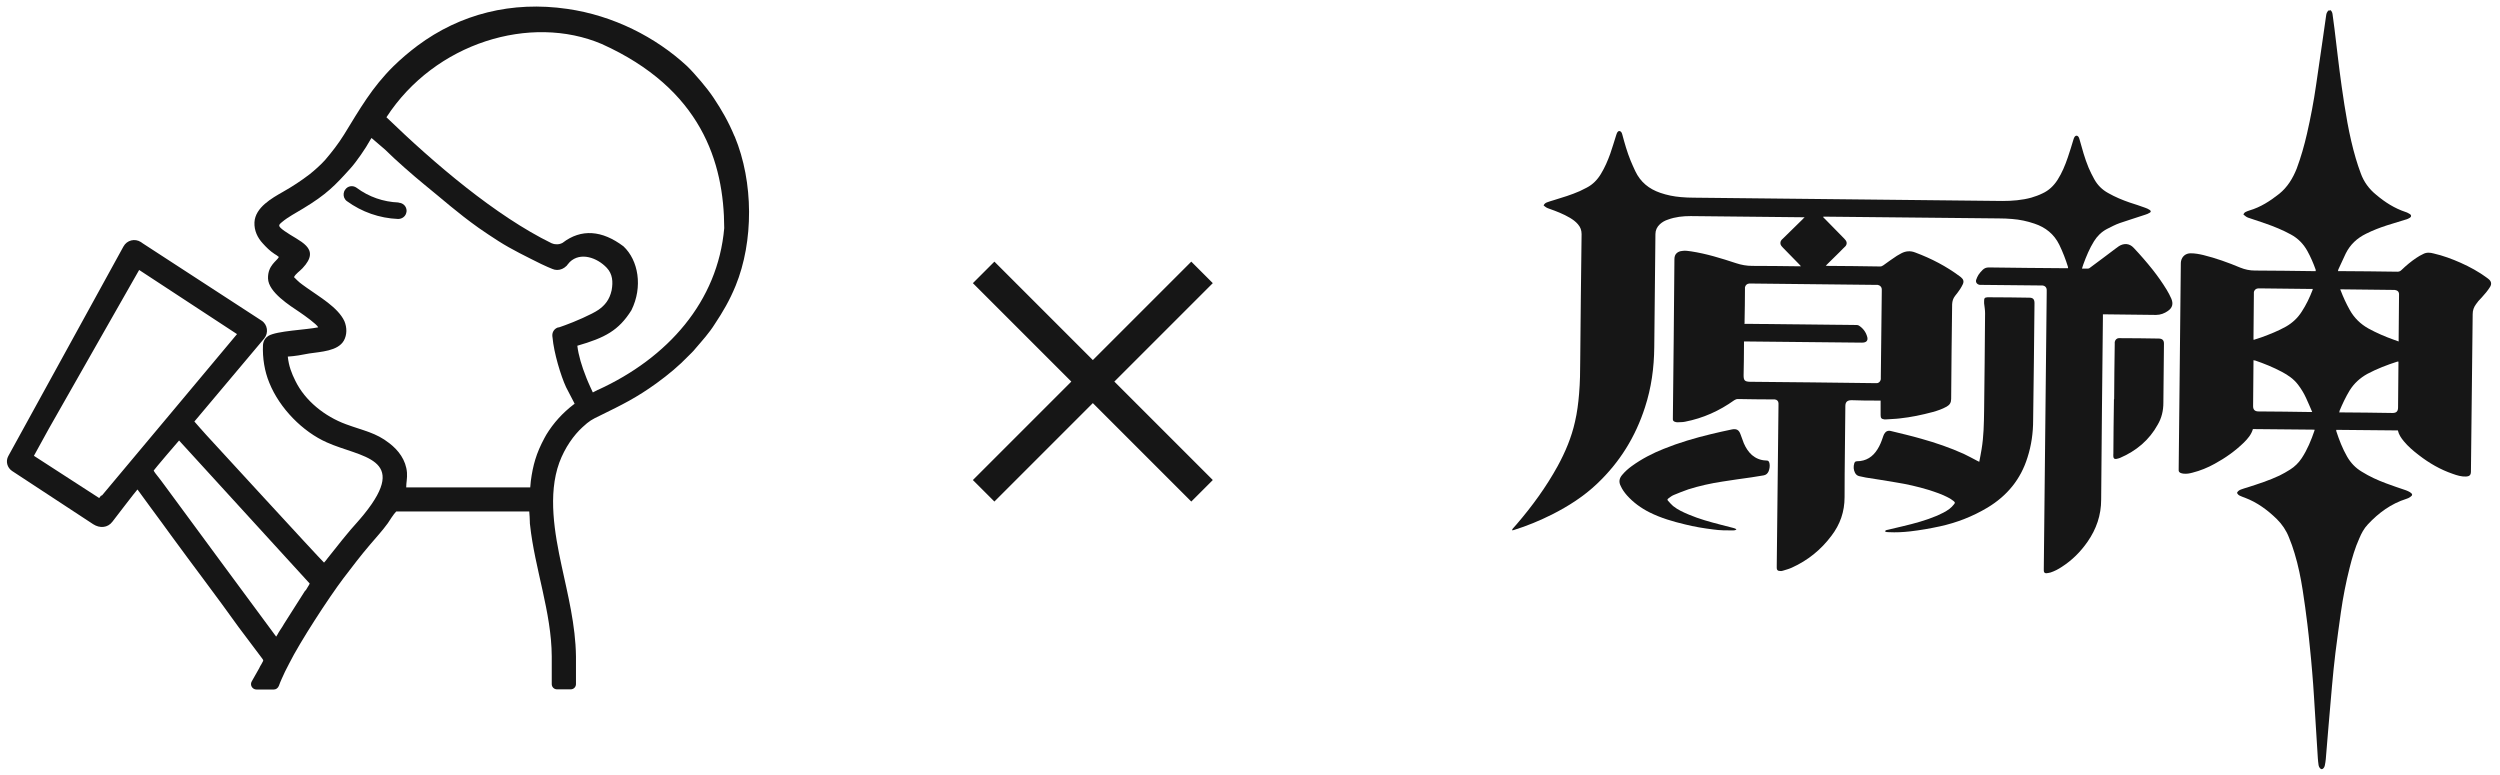<svg viewBox="0 0 129 40" fill="none" xmlns="http://www.w3.org/2000/svg">
<path d="M120.24 0.51C120.31 0.57 120.35 0.64 120.36 0.74C120.39 0.99 120.43 1.24 120.46 1.49C120.52 1.96 120.57 2.44 120.63 2.91C120.69 3.43 120.76 3.95 120.83 4.46C121.01 5.71 121.2 6.96 121.56 8.18C121.63 8.43 121.72 8.68 121.81 8.93C121.97 9.38 122.24 9.75 122.61 10.05C123.07 10.44 123.56 10.75 124.13 10.94C124.17 10.95 124.21 10.97 124.25 10.99C124.32 11.03 124.41 11.06 124.41 11.14C124.41 11.23 124.31 11.25 124.25 11.29C124.2 11.31 124.15 11.33 124.1 11.34C123.79 11.44 123.47 11.53 123.16 11.63C122.79 11.75 122.43 11.89 122.09 12.06C121.62 12.29 121.27 12.62 121.04 13.08C120.91 13.35 120.79 13.63 120.66 13.9C120.65 13.92 120.65 13.95 120.64 13.99C120.69 13.99 120.73 13.99 120.78 13.99C121.75 13.99 122.73 14.01 123.71 14.02C123.8 14.02 123.86 13.99 123.92 13.93C124.16 13.7 124.41 13.49 124.68 13.31C124.79 13.23 124.91 13.17 125.03 13.11C125.21 13.01 125.4 13.03 125.58 13.08C126.06 13.19 126.52 13.36 126.97 13.56C127.44 13.77 127.9 14.02 128.32 14.33C128.35 14.35 128.38 14.38 128.41 14.4C128.55 14.51 128.58 14.65 128.49 14.8C128.43 14.9 128.36 14.99 128.29 15.08C128.16 15.24 128.02 15.39 127.88 15.54C127.84 15.59 127.8 15.64 127.76 15.7C127.65 15.85 127.59 16.01 127.59 16.21C127.56 18.92 127.53 21.63 127.5 24.34C127.5 24.54 127.39 24.58 127.25 24.59C127.01 24.6 126.78 24.53 126.56 24.45C125.92 24.23 125.35 23.9 124.82 23.49C124.53 23.27 124.26 23.04 124.03 22.76C123.9 22.6 123.78 22.43 123.73 22.21C122.67 22.2 121.62 22.19 120.55 22.18C120.55 22.2 120.55 22.22 120.55 22.24C120.7 22.7 120.87 23.14 121.11 23.56C121.3 23.89 121.55 24.15 121.87 24.34C122.27 24.59 122.69 24.78 123.12 24.94C123.46 25.07 123.8 25.18 124.15 25.3C124.22 25.33 124.3 25.36 124.36 25.4C124.5 25.49 124.5 25.56 124.36 25.65C124.3 25.69 124.24 25.72 124.17 25.74C123.38 25.99 122.74 26.46 122.18 27.06C121.98 27.27 121.85 27.52 121.74 27.78C121.52 28.27 121.37 28.78 121.24 29.3C121.05 30.05 120.9 30.82 120.79 31.59C120.69 32.28 120.6 32.98 120.51 33.67C120.44 34.25 120.38 34.83 120.33 35.41C120.26 36.14 120.21 36.87 120.14 37.61C120.1 38.13 120.05 38.66 120.01 39.18C120 39.29 119.98 39.4 119.96 39.5C119.94 39.61 119.86 39.69 119.8 39.69C119.74 39.69 119.66 39.6 119.64 39.49C119.62 39.37 119.61 39.24 119.6 39.12C119.57 38.64 119.54 38.16 119.51 37.68C119.47 37.09 119.44 36.51 119.4 35.92C119.37 35.51 119.35 35.1 119.31 34.69C119.27 34.26 119.24 33.83 119.19 33.4C119.15 33 119.11 32.6 119.06 32.2C118.99 31.62 118.91 31.04 118.82 30.46C118.72 29.82 118.59 29.17 118.4 28.55C118.32 28.27 118.22 28 118.11 27.73C117.97 27.37 117.76 27.06 117.49 26.79C117.01 26.32 116.47 25.92 115.83 25.68C115.75 25.65 115.66 25.62 115.58 25.58C115.51 25.55 115.46 25.5 115.43 25.43C115.47 25.34 115.55 25.29 115.63 25.26C115.74 25.22 115.86 25.18 115.97 25.15C116.53 24.97 117.09 24.79 117.62 24.54C117.81 24.45 117.99 24.34 118.17 24.23C118.41 24.08 118.61 23.88 118.77 23.64C119.06 23.2 119.26 22.71 119.43 22.21C119.43 22.21 119.43 22.19 119.43 22.17C118.37 22.16 117.31 22.15 116.25 22.14C116.17 22.42 115.99 22.63 115.79 22.83C115.34 23.27 114.83 23.63 114.28 23.93C113.92 24.13 113.53 24.29 113.13 24.39C112.98 24.43 112.83 24.46 112.67 24.44C112.62 24.44 112.56 24.42 112.51 24.4C112.45 24.37 112.41 24.32 112.42 24.25C112.42 24.22 112.42 24.2 112.42 24.17C112.46 20.66 112.49 17.15 112.53 13.65C112.53 13.59 112.53 13.53 112.54 13.48C112.59 13.23 112.78 13.07 113.04 13.07C113.26 13.07 113.48 13.11 113.69 13.16C114.34 13.32 114.98 13.55 115.6 13.81C115.85 13.91 116.09 13.96 116.36 13.96C117.35 13.96 118.35 13.98 119.34 13.99C119.39 13.99 119.43 13.99 119.49 13.99C119.49 13.96 119.49 13.94 119.49 13.92C119.37 13.58 119.23 13.26 119.06 12.95C118.86 12.59 118.58 12.3 118.21 12.1C117.79 11.87 117.35 11.69 116.89 11.53C116.62 11.44 116.35 11.35 116.09 11.26C116.02 11.24 115.96 11.22 115.9 11.18C115.85 11.15 115.81 11.1 115.76 11.07C115.79 10.99 115.84 10.95 115.89 10.93C115.95 10.9 116.01 10.88 116.07 10.86C116.65 10.69 117.14 10.37 117.61 10C118.04 9.65 118.31 9.2 118.51 8.7C118.73 8.11 118.9 7.51 119.04 6.9C119.23 6.07 119.39 5.23 119.51 4.39C119.62 3.63 119.73 2.87 119.84 2.12C119.9 1.68 119.97 1.23 120.03 0.79C120.04 0.69 120.08 0.61 120.15 0.54C120.18 0.54 120.21 0.54 120.24 0.54M116.28 17.53C116.28 17.53 116.35 17.53 116.37 17.51C116.47 17.48 116.58 17.44 116.68 17.41C117.12 17.25 117.55 17.08 117.96 16.85C118.29 16.66 118.56 16.41 118.77 16.08C119 15.73 119.18 15.35 119.33 14.96C119.33 14.95 119.33 14.93 119.34 14.91C119.3 14.91 119.27 14.91 119.23 14.91C118.35 14.9 117.47 14.89 116.59 14.88C116.57 14.88 116.54 14.88 116.52 14.88C116.4 14.89 116.31 14.97 116.3 15.09C116.3 15.12 116.3 15.15 116.3 15.18C116.3 15.92 116.28 16.66 116.28 17.4C116.28 17.44 116.28 17.48 116.28 17.52M116.28 18.58C116.28 18.58 116.28 18.63 116.28 18.65C116.28 19.42 116.26 20.19 116.26 20.96C116.26 21.14 116.35 21.23 116.54 21.23C117.43 21.23 118.31 21.25 119.2 21.26C119.23 21.26 119.26 21.26 119.31 21.26C119.2 21.01 119.1 20.76 118.99 20.53C118.88 20.29 118.74 20.06 118.58 19.85C118.36 19.56 118.07 19.36 117.75 19.19C117.3 18.95 116.83 18.76 116.36 18.6C116.34 18.6 116.32 18.6 116.29 18.59M123.77 17.62C123.77 17.57 123.77 17.54 123.77 17.51L123.79 15.24C123.79 15.24 123.79 15.19 123.79 15.16C123.78 15.07 123.74 15.01 123.65 14.98C123.6 14.96 123.55 14.96 123.5 14.96C122.62 14.95 121.74 14.94 120.85 14.93C120.82 14.93 120.79 14.93 120.76 14.93C120.76 14.96 120.77 14.97 120.78 14.99C120.91 15.33 121.06 15.66 121.24 15.98C121.47 16.4 121.8 16.72 122.21 16.95C122.63 17.18 123.07 17.37 123.52 17.53C123.6 17.56 123.67 17.58 123.77 17.62ZM120.7 21.28C120.7 21.28 120.77 21.28 120.8 21.28C121.68 21.28 122.56 21.3 123.45 21.31C123.65 21.31 123.74 21.23 123.74 21.02C123.74 20.27 123.76 19.52 123.76 18.77C123.76 18.74 123.76 18.7 123.76 18.66C123.74 18.66 123.72 18.66 123.7 18.66C123.17 18.83 122.65 19.03 122.16 19.29C121.78 19.5 121.47 19.78 121.24 20.15C121.04 20.48 120.87 20.84 120.72 21.2C120.72 21.22 120.72 21.24 120.71 21.26" fill="#161616"></path>
<path d="M78.04 27.3C78.11 27.22 78.19 27.13 78.26 27.05C79.06 26.12 79.78 25.13 80.37 24.06C80.77 23.33 81.09 22.57 81.27 21.76C81.38 21.29 81.44 20.81 81.48 20.33C81.53 19.74 81.54 19.15 81.54 18.56C81.56 16.4 81.58 14.24 81.61 12.08C81.61 11.88 81.55 11.72 81.42 11.57C81.3 11.43 81.16 11.33 81.01 11.24C80.67 11.04 80.31 10.9 79.94 10.77C79.88 10.75 79.83 10.73 79.78 10.7C79.73 10.67 79.69 10.63 79.65 10.6C79.69 10.51 79.75 10.47 79.83 10.44C79.94 10.4 80.06 10.36 80.17 10.33C80.63 10.19 81.09 10.05 81.52 9.86C81.64 9.8 81.76 9.74 81.88 9.68C82.19 9.52 82.43 9.27 82.61 8.97C82.81 8.64 82.96 8.29 83.09 7.93C83.2 7.61 83.3 7.28 83.4 6.96C83.42 6.91 83.43 6.86 83.46 6.82C83.51 6.74 83.6 6.74 83.66 6.82C83.68 6.85 83.7 6.9 83.71 6.94C83.83 7.39 83.96 7.85 84.14 8.29C84.21 8.47 84.3 8.65 84.38 8.83C84.65 9.4 85.09 9.75 85.67 9.95C86.02 10.07 86.37 10.14 86.73 10.17C86.95 10.19 87.17 10.2 87.39 10.2C92.7 10.26 98.01 10.31 103.32 10.37C103.83 10.37 104.33 10.33 104.81 10.2C105.01 10.14 105.21 10.07 105.39 9.98C105.72 9.83 105.97 9.59 106.17 9.28C106.4 8.92 106.56 8.53 106.7 8.12C106.8 7.82 106.9 7.51 106.99 7.2C107.01 7.15 107.02 7.1 107.05 7.06C107.11 6.98 107.19 6.98 107.25 7.06C107.27 7.09 107.29 7.14 107.3 7.18C107.44 7.68 107.57 8.17 107.77 8.65C107.86 8.85 107.95 9.05 108.06 9.24C108.23 9.55 108.47 9.79 108.78 9.96C109.13 10.16 109.51 10.32 109.89 10.45C110.16 10.54 110.43 10.62 110.69 10.72C110.77 10.75 110.85 10.78 110.92 10.83C111 10.88 111 10.94 110.92 10.98C110.85 11.02 110.77 11.06 110.69 11.08C110.25 11.23 109.81 11.36 109.38 11.51C109.15 11.59 108.93 11.71 108.71 11.82C108.43 11.97 108.22 12.18 108.05 12.45C107.82 12.82 107.65 13.23 107.5 13.64C107.48 13.71 107.45 13.78 107.43 13.86C107.54 13.86 107.64 13.86 107.74 13.86C107.78 13.86 107.82 13.84 107.85 13.81C108.29 13.48 108.73 13.16 109.16 12.83C109.22 12.79 109.28 12.74 109.34 12.7C109.58 12.55 109.87 12.54 110.1 12.79C110.44 13.15 110.77 13.53 111.08 13.92C111.34 14.25 111.58 14.59 111.8 14.95C111.89 15.1 111.97 15.25 112.04 15.41C112.15 15.67 112.1 15.88 111.87 16.04C111.69 16.17 111.48 16.25 111.25 16.25C110.39 16.24 109.52 16.23 108.66 16.22C108.62 16.22 108.57 16.22 108.51 16.22C108.51 16.29 108.51 16.34 108.51 16.39C108.48 19.52 108.44 22.65 108.42 25.78C108.42 26.59 108.17 27.3 107.72 27.95C107.36 28.47 106.92 28.91 106.39 29.25C106.21 29.37 106.02 29.47 105.81 29.54C105.74 29.56 105.67 29.57 105.59 29.58C105.5 29.58 105.46 29.53 105.46 29.44C105.46 29.4 105.46 29.36 105.46 29.32C105.51 24.58 105.56 19.84 105.61 15.1C105.61 15.06 105.61 15.01 105.61 14.97C105.61 14.83 105.52 14.74 105.38 14.73C105.35 14.73 105.31 14.73 105.28 14.73C104.28 14.72 103.28 14.71 102.28 14.7C102.24 14.7 102.2 14.7 102.16 14.7C102.02 14.68 101.93 14.57 101.97 14.44C102 14.35 102.04 14.26 102.09 14.18C102.15 14.09 102.22 14.01 102.3 13.93C102.39 13.84 102.49 13.8 102.62 13.8C103.94 13.82 105.25 13.83 106.57 13.84C106.62 13.84 106.66 13.84 106.71 13.84C106.71 13.81 106.71 13.8 106.71 13.78C106.59 13.39 106.44 13 106.26 12.63C105.99 12.08 105.55 11.73 104.98 11.54C104.6 11.41 104.22 11.33 103.83 11.3C103.6 11.28 103.37 11.27 103.13 11.27C100.16 11.24 97.2 11.21 94.24 11.18C94.19 11.18 94.14 11.18 94.08 11.18C94.08 11.23 94.12 11.26 94.15 11.28C94.48 11.62 94.82 11.97 95.16 12.31C95.18 12.33 95.2 12.35 95.22 12.38C95.31 12.48 95.31 12.61 95.22 12.71C95.13 12.8 95.03 12.89 94.94 12.99C94.73 13.2 94.52 13.41 94.3 13.62C94.27 13.65 94.25 13.67 94.21 13.71C94.25 13.71 94.28 13.72 94.31 13.72C95.21 13.72 96.11 13.74 97.01 13.75C97.08 13.75 97.12 13.73 97.18 13.69C97.41 13.52 97.64 13.36 97.88 13.2C97.95 13.15 98.04 13.12 98.11 13.07C98.34 12.95 98.58 12.93 98.83 13.03C99.66 13.34 100.43 13.74 101.14 14.27C101.16 14.28 101.17 14.29 101.19 14.31C101.31 14.41 101.35 14.52 101.28 14.67C101.24 14.76 101.19 14.84 101.14 14.92C101.06 15.04 100.97 15.16 100.88 15.27C100.78 15.4 100.74 15.53 100.73 15.7C100.71 17.33 100.69 18.95 100.68 20.58C100.68 20.77 100.61 20.89 100.45 20.98C100.22 21.11 99.98 21.19 99.73 21.26C99.17 21.41 98.6 21.53 98.03 21.59C97.8 21.62 97.57 21.62 97.33 21.64C97.3 21.64 97.26 21.64 97.23 21.64C97.08 21.62 97.04 21.57 97.04 21.42C97.04 21.21 97.04 21 97.04 20.79C97.04 20.75 97.04 20.71 97.04 20.67C96.99 20.67 96.95 20.67 96.91 20.67C96.45 20.67 96 20.67 95.54 20.65C95.29 20.65 95.22 20.77 95.22 20.96C95.21 22.52 95.18 24.09 95.18 25.65C95.18 26.41 94.95 27.06 94.5 27.65C93.96 28.37 93.28 28.92 92.46 29.29C92.31 29.36 92.15 29.4 91.99 29.45C91.94 29.47 91.88 29.47 91.82 29.46C91.73 29.46 91.68 29.4 91.68 29.31C91.68 29.27 91.68 29.23 91.68 29.2L91.77 20.94C91.77 20.94 91.77 20.85 91.77 20.81C91.77 20.7 91.69 20.62 91.58 20.61C91.55 20.61 91.52 20.61 91.49 20.61C90.89 20.61 90.28 20.6 89.68 20.59C89.61 20.59 89.55 20.61 89.49 20.65C88.72 21.2 87.88 21.58 86.95 21.76C86.82 21.79 86.68 21.78 86.55 21.79C86.51 21.79 86.46 21.78 86.41 21.76C86.36 21.74 86.32 21.7 86.32 21.64C86.32 21.62 86.32 21.59 86.32 21.57C86.35 18.84 86.38 16.11 86.4 13.38C86.4 13.25 86.43 13.14 86.52 13.06C86.6 12.99 86.69 12.96 86.79 12.95C86.95 12.92 87.11 12.95 87.26 12.97C88.05 13.09 88.82 13.33 89.58 13.58C89.85 13.67 90.13 13.72 90.42 13.72C91.21 13.72 91.99 13.73 92.78 13.74C92.82 13.74 92.86 13.74 92.93 13.74C92.89 13.7 92.87 13.67 92.84 13.64C92.56 13.35 92.27 13.06 91.99 12.77C91.97 12.75 91.94 12.72 91.92 12.69C91.85 12.6 91.85 12.48 91.92 12.39C91.94 12.36 91.97 12.34 91.99 12.32L93.02 11.31C93.02 11.31 93.07 11.25 93.12 11.21C93.06 11.21 93.03 11.21 92.99 11.21C91.07 11.19 89.16 11.17 87.24 11.15C86.84 11.15 86.45 11.19 86.07 11.33C85.91 11.38 85.77 11.46 85.65 11.57C85.5 11.71 85.42 11.88 85.42 12.08C85.4 14.03 85.38 15.98 85.36 17.92C85.35 18.98 85.21 20.01 84.88 21.02C84.39 22.54 83.58 23.85 82.42 24.95C81.73 25.61 80.93 26.12 80.08 26.55C79.44 26.87 78.79 27.14 78.11 27.35C78.09 27.35 78.07 27.36 78.04 27.37C78.04 27.37 78.04 27.36 78.03 27.35M89.99 16.71C90.06 16.71 90.11 16.71 90.16 16.71C92 16.73 93.84 16.75 95.68 16.77C95.72 16.77 95.76 16.77 95.8 16.77C95.84 16.77 95.89 16.78 95.92 16.8C96.15 16.95 96.3 17.16 96.36 17.43C96.38 17.54 96.33 17.63 96.23 17.66C96.17 17.68 96.11 17.68 96.05 17.68C94.08 17.66 92.12 17.64 90.15 17.62C90.1 17.62 90.05 17.62 89.99 17.62C89.99 17.67 89.99 17.72 89.99 17.76C89.99 18.3 89.98 18.84 89.97 19.37C89.97 19.63 90.03 19.69 90.29 19.7C92.43 19.72 94.58 19.74 96.72 19.77C96.76 19.77 96.8 19.77 96.84 19.77C96.95 19.77 97.03 19.68 97.05 19.57C97.05 19.53 97.05 19.49 97.05 19.45C97.07 17.98 97.08 16.5 97.1 15.03C97.1 15 97.1 14.97 97.1 14.94C97.1 14.81 97.01 14.72 96.89 14.7C96.86 14.7 96.82 14.7 96.79 14.7L90.36 14.63C90.36 14.63 90.29 14.63 90.26 14.63C90.14 14.64 90.06 14.72 90.04 14.83C90.04 14.86 90.04 14.9 90.04 14.93C90.04 15.48 90.03 16.02 90.02 16.57C90.02 16.61 90.02 16.65 90.02 16.7" fill="#161616"></path>
<path d="M102.13 23.83C102.17 23.6 102.22 23.39 102.25 23.18C102.36 22.52 102.37 21.86 102.38 21.2C102.4 19.52 102.42 17.84 102.43 16.16C102.43 15.99 102.4 15.82 102.38 15.65C102.38 15.61 102.38 15.57 102.38 15.53C102.38 15.39 102.41 15.35 102.55 15.34C102.6 15.34 102.65 15.34 102.7 15.34C103.37 15.34 104.04 15.35 104.71 15.36C104.9 15.36 104.98 15.44 104.98 15.64C104.96 17.65 104.94 19.67 104.91 21.68C104.91 22.33 104.82 22.98 104.62 23.6C104.27 24.73 103.57 25.58 102.56 26.19C101.79 26.65 100.97 26.97 100.1 27.16C99.59 27.27 99.08 27.36 98.56 27.42C98.2 27.46 97.83 27.48 97.46 27.46C97.39 27.46 97.32 27.46 97.26 27.41C97.31 27.35 97.37 27.34 97.44 27.33C97.69 27.27 97.94 27.21 98.2 27.15C98.79 27.01 99.38 26.85 99.95 26.61C100.17 26.51 100.39 26.41 100.59 26.26C100.68 26.19 100.75 26.12 100.82 26.03C100.89 25.95 100.89 25.92 100.8 25.85C100.71 25.78 100.62 25.72 100.52 25.67C100.2 25.5 99.86 25.39 99.52 25.28C98.96 25.11 98.39 24.98 97.82 24.89C97.3 24.8 96.78 24.72 96.27 24.64C96.16 24.62 96.05 24.59 95.94 24.57C95.84 24.55 95.77 24.49 95.72 24.4C95.64 24.24 95.63 24.08 95.68 23.91C95.71 23.83 95.73 23.81 95.82 23.8C96.29 23.8 96.64 23.57 96.88 23.18C97 22.99 97.08 22.79 97.15 22.58C97.17 22.52 97.19 22.46 97.22 22.4C97.3 22.26 97.41 22.2 97.57 22.24C98.1 22.37 98.62 22.49 99.14 22.64C99.89 22.85 100.62 23.1 101.33 23.42C101.56 23.53 101.78 23.65 102.01 23.77C102.05 23.79 102.08 23.81 102.15 23.84" fill="#161616"></path>
<path d="M89.6 27.32C89.55 27.36 89.49 27.37 89.43 27.37C89.09 27.37 88.74 27.37 88.4 27.32C87.91 27.26 87.43 27.18 86.95 27.06C86.32 26.91 85.7 26.73 85.12 26.44C84.68 26.22 84.28 25.93 83.95 25.56C83.82 25.41 83.71 25.26 83.63 25.08C83.52 24.87 83.55 24.69 83.7 24.51C83.85 24.33 84.02 24.18 84.2 24.05C84.71 23.68 85.27 23.39 85.85 23.16C86.64 22.84 87.46 22.6 88.29 22.4C88.64 22.31 89 22.24 89.36 22.16C89.6 22.11 89.73 22.18 89.81 22.41C89.87 22.56 89.92 22.72 89.98 22.87C90.08 23.1 90.21 23.31 90.4 23.48C90.6 23.65 90.84 23.75 91.11 23.76C91.25 23.76 91.28 23.79 91.31 23.93C91.33 24.06 91.31 24.19 91.26 24.32C91.21 24.43 91.13 24.51 91 24.53C90.79 24.56 90.59 24.6 90.38 24.63C89.88 24.7 89.37 24.77 88.87 24.85C88.28 24.94 87.69 25.07 87.12 25.25C86.86 25.34 86.61 25.44 86.37 25.54C86.27 25.58 86.18 25.65 86.1 25.71C86.03 25.76 86.02 25.79 86.08 25.85C86.16 25.94 86.24 26.03 86.33 26.11C86.58 26.31 86.87 26.44 87.16 26.56C87.68 26.78 88.23 26.93 88.77 27.07C88.99 27.13 89.21 27.18 89.43 27.24C89.49 27.26 89.56 27.27 89.61 27.33" fill="#161616"></path>
<path d="M109.09 20.599C109.09 19.659 109.11 18.709 109.12 17.769C109.12 17.729 109.12 17.689 109.12 17.649C109.14 17.539 109.22 17.449 109.34 17.449C109.36 17.449 109.39 17.449 109.41 17.449C110.07 17.449 110.73 17.459 111.38 17.469C111.58 17.469 111.67 17.559 111.66 17.759C111.65 18.769 111.64 19.779 111.63 20.789C111.63 21.189 111.54 21.569 111.34 21.909C110.9 22.709 110.23 23.269 109.39 23.629C109.33 23.649 109.27 23.669 109.21 23.679C109.11 23.699 109.06 23.659 109.05 23.569C109.04 23.509 109.05 23.449 109.05 23.399C109.05 22.469 109.07 21.529 109.08 20.599" fill="#161616"></path>
<path d="M37.9 7.03C37.58 6.26 37.24 5.68 36.83 5.06C36.63 4.76 36.4 4.47 36.18 4.21C35.94 3.93 35.69 3.64 35.45 3.41C33.83 1.91 31.64 0.8 29.28 0.46C26.41 0.04 23.74 0.72 21.54 2.36C21.1 2.69 20.69 3.04 20.3 3.42C19.19 4.52 18.58 5.6 17.75 6.95C17.45 7.43 17.13 7.84 16.78 8.25C16.58 8.48 16.22 8.8 15.98 8.99C15.55 9.32 15.08 9.63 14.6 9.9C14.04 10.22 13.17 10.7 13.13 11.47C13.11 11.9 13.29 12.27 13.56 12.56C13.74 12.76 13.93 12.95 14.16 13.1C14.24 13.15 14.31 13.19 14.39 13.26C14.3 13.46 13.81 13.69 13.83 14.37C13.85 15.08 14.96 15.77 15.48 16.12C15.7 16.27 16.35 16.73 16.42 16.89C15.79 17.02 14.29 17.07 13.85 17.33C13.71 17.42 13.59 17.56 13.57 17.8C13.54 18.47 13.65 19.16 13.9 19.76C14.43 21.07 15.62 22.28 16.87 22.83C18.6 23.61 21.16 23.6 18.78 26.54C18.67 26.68 18.55 26.81 18.44 26.94C18.02 27.39 17.31 28.29 16.9 28.81C16.87 28.85 16.75 29.01 16.72 29.03C16.47 28.8 10.7 22.5 10.64 22.44C10.64 22.44 10.04 21.77 10.03 21.75L13.63 17.47C13.87 17.18 13.81 16.74 13.49 16.54L13.23 16.37L7.37 12.56L7.27 12.49C6.96 12.29 6.55 12.39 6.37 12.72L0.43 23.53C0.28 23.8 0.37 24.13 0.62 24.3L4.81 27.05C5.15 27.27 5.56 27.24 5.8 26.92C5.8 26.92 7.04 25.3 7.09 25.26C7.11 25.27 7.12 25.29 7.14 25.32C7.14 25.33 8.35 26.97 8.35 26.97L8.83 27.63C9.99 29.22 11.17 30.76 12.32 32.37L13.53 33.98C13.57 34.03 13.6 34.07 13.57 34.12C13.54 34.17 13.52 34.22 13.49 34.27C13.45 34.34 13.4 34.41 13.37 34.49C13.23 34.74 13.1 34.97 12.99 35.16C12.88 35.35 13.02 35.58 13.24 35.58H14.12C14.24 35.58 14.34 35.51 14.39 35.39C14.47 35.16 14.59 34.91 14.71 34.65C14.78 34.52 14.85 34.38 14.92 34.24C15.48 33.12 16.95 30.86 17.72 29.84C18.17 29.25 18.61 28.67 19.08 28.12C19.4 27.74 19.72 27.4 20.01 27C20.06 26.92 20.33 26.5 20.43 26.41L20.45 26.39H27.31C27.31 26.39 27.31 26.39 27.31 26.4C27.33 26.57 27.33 26.75 27.34 26.93C27.34 26.93 27.34 27.07 27.35 27.08C27.59 29.33 28.46 31.6 28.47 33.87C28.47 33.96 28.47 34.05 28.47 34.14V35.3C28.47 35.45 28.59 35.57 28.74 35.57H29.45C29.6 35.57 29.72 35.45 29.72 35.3V34.22C29.72 34.22 29.72 34.21 29.72 34.2C29.72 34.18 29.72 34.16 29.72 34.14V33.87C29.7 32.26 29.3 30.69 28.98 29.2C28.62 27.53 28.26 25.52 28.86 23.87C29.15 23.09 29.61 22.45 30.06 22.04C30.42 21.71 30.53 21.65 30.97 21.44C32.11 20.88 32.83 20.53 33.87 19.78C34.49 19.33 35.04 18.87 35.52 18.37C35.64 18.25 35.78 18.12 35.88 17.99C36.24 17.57 36.59 17.19 36.89 16.71C37.3 16.09 37.64 15.52 37.96 14.74C38.89 12.46 38.89 9.4 37.91 7.04M5.23 25.56C5.23 25.56 5.21 25.58 5.2 25.59C5.18 25.62 5.16 25.64 5.14 25.67C5.14 25.67 5.13 25.69 5.12 25.7L1.75 23.52L2.52 22.12L5.13 17.53L7.18 13.93C7.23 13.96 12.23 17.24 12.23 17.24L9.11 20.97L5.25 25.58L5.23 25.56ZM15.75 30.47L14.67 32.17C14.6 32.29 14.54 32.39 14.45 32.52L14.35 32.68C14.35 32.68 14.35 32.68 14.35 32.69L14.25 32.85C14.25 32.85 8.79 25.46 8.49 25.04C8.36 24.86 8.23 24.69 8.11 24.54C8.06 24.48 7.96 24.35 7.93 24.28C7.93 24.26 9.23 22.73 9.24 22.73L10.09 23.66L15.98 30.11C15.95 30.2 15.82 30.37 15.77 30.47M29.6 20.87C29.04 21.3 28.56 21.82 28.19 22.43C28.16 22.49 28.12 22.55 28.09 22.61C27.67 23.39 27.5 24 27.39 24.82C27.39 24.82 27.38 24.95 27.36 25.15H20.96C20.96 24.9 21.02 24.69 21 24.39C20.95 23.74 20.56 23.23 20.09 22.87C19.39 22.32 18.77 22.23 17.85 21.89C16.76 21.49 15.74 20.68 15.24 19.65C15.05 19.27 14.9 18.89 14.85 18.4C15.21 18.38 15.6 18.31 15.95 18.24C16.54 18.15 17.43 18.12 17.74 17.58C17.91 17.28 17.91 16.9 17.77 16.57C17.44 15.86 16.47 15.31 15.83 14.85C15.44 14.57 15.46 14.59 15.17 14.3C15.26 14.12 15.45 14.01 15.61 13.84C16.61 12.78 15.43 12.46 14.68 11.92C14.32 11.66 14.36 11.62 14.55 11.46C14.87 11.19 15.25 11 15.64 10.76C16.85 10.03 17.29 9.57 18.09 8.68C18.38 8.36 18.88 7.64 19.1 7.23L19.17 7.12L19.87 7.72C20.4 8.25 21.33 9.06 21.88 9.51C22.88 10.32 23.59 10.97 24.7 11.76C25.03 11.99 25.36 12.21 25.72 12.44C26.39 12.87 27.2 13.26 27.92 13.62C28.08 13.7 28.47 13.87 28.51 13.88C28.58 13.91 28.66 13.93 28.75 13.93C28.93 13.93 29.1 13.85 29.22 13.73C29.25 13.7 29.26 13.7 29.28 13.66C29.32 13.61 29.36 13.56 29.4 13.52C29.95 12.99 30.81 13.29 31.31 13.82C31.61 14.14 31.64 14.54 31.56 14.98C31.45 15.48 31.2 15.76 30.89 15.98C30.55 16.22 29.61 16.62 29.16 16.78C29.01 16.83 28.93 16.86 28.88 16.88C28.84 16.89 28.81 16.9 28.78 16.9C28.62 16.96 28.51 17.1 28.5 17.28C28.5 17.32 28.5 17.37 28.51 17.41C28.58 18.21 28.94 19.4 29.21 19.98C29.21 19.98 29.49 20.51 29.62 20.77L29.64 20.82V20.84C29.64 20.84 29.68 20.81 29.7 20.8C29.68 20.81 29.66 20.83 29.65 20.84M30.86 20.11C30.81 20.14 30.62 20.23 30.59 20.25C30.59 20.25 30.35 19.74 30.25 19.48C30.25 19.47 30.25 19.46 30.24 19.45C30.02 18.9 29.85 18.34 29.79 17.84C31.21 17.43 31.92 17.06 32.58 16.01C33.18 14.8 32.94 13.43 32.17 12.71C31.07 11.88 29.99 11.79 29.03 12.53C28.92 12.59 28.8 12.62 28.66 12.6C28.59 12.6 28.52 12.57 28.46 12.55C25.58 11.14 22.42 8.45 19.94 6.05C22.44 2.2 27.38 0.71 31.05 2.27C36.18 4.58 37.36 8.37 37.37 11.77C37.04 15.56 34.46 18.47 30.85 20.12" fill="#161616"></path>
<path d="M20.57 10.449C19.78 10.419 19.03 10.159 18.4 9.689C18.21 9.549 17.94 9.589 17.81 9.789C17.72 9.909 17.71 10.069 17.76 10.199C17.79 10.269 17.84 10.339 17.9 10.379C18.67 10.939 19.58 11.259 20.54 11.299C20.73 11.299 20.89 11.189 20.95 11.029C20.95 11.019 20.95 11.009 20.96 10.999C20.96 10.969 20.98 10.929 20.98 10.899C20.98 10.899 20.98 10.889 20.98 10.879C20.98 10.649 20.8 10.469 20.57 10.459" fill="#161616"></path>
<path d="M61.47 13.5L56.39 18.58L51.31 13.5L50.2 14.61L55.28 19.69L50.2 24.77L51.31 25.88L56.39 20.8L61.47 25.88L62.58 24.77L57.5 19.69L62.58 14.61L61.47 13.5Z" fill="#161616"></path>
</svg>
